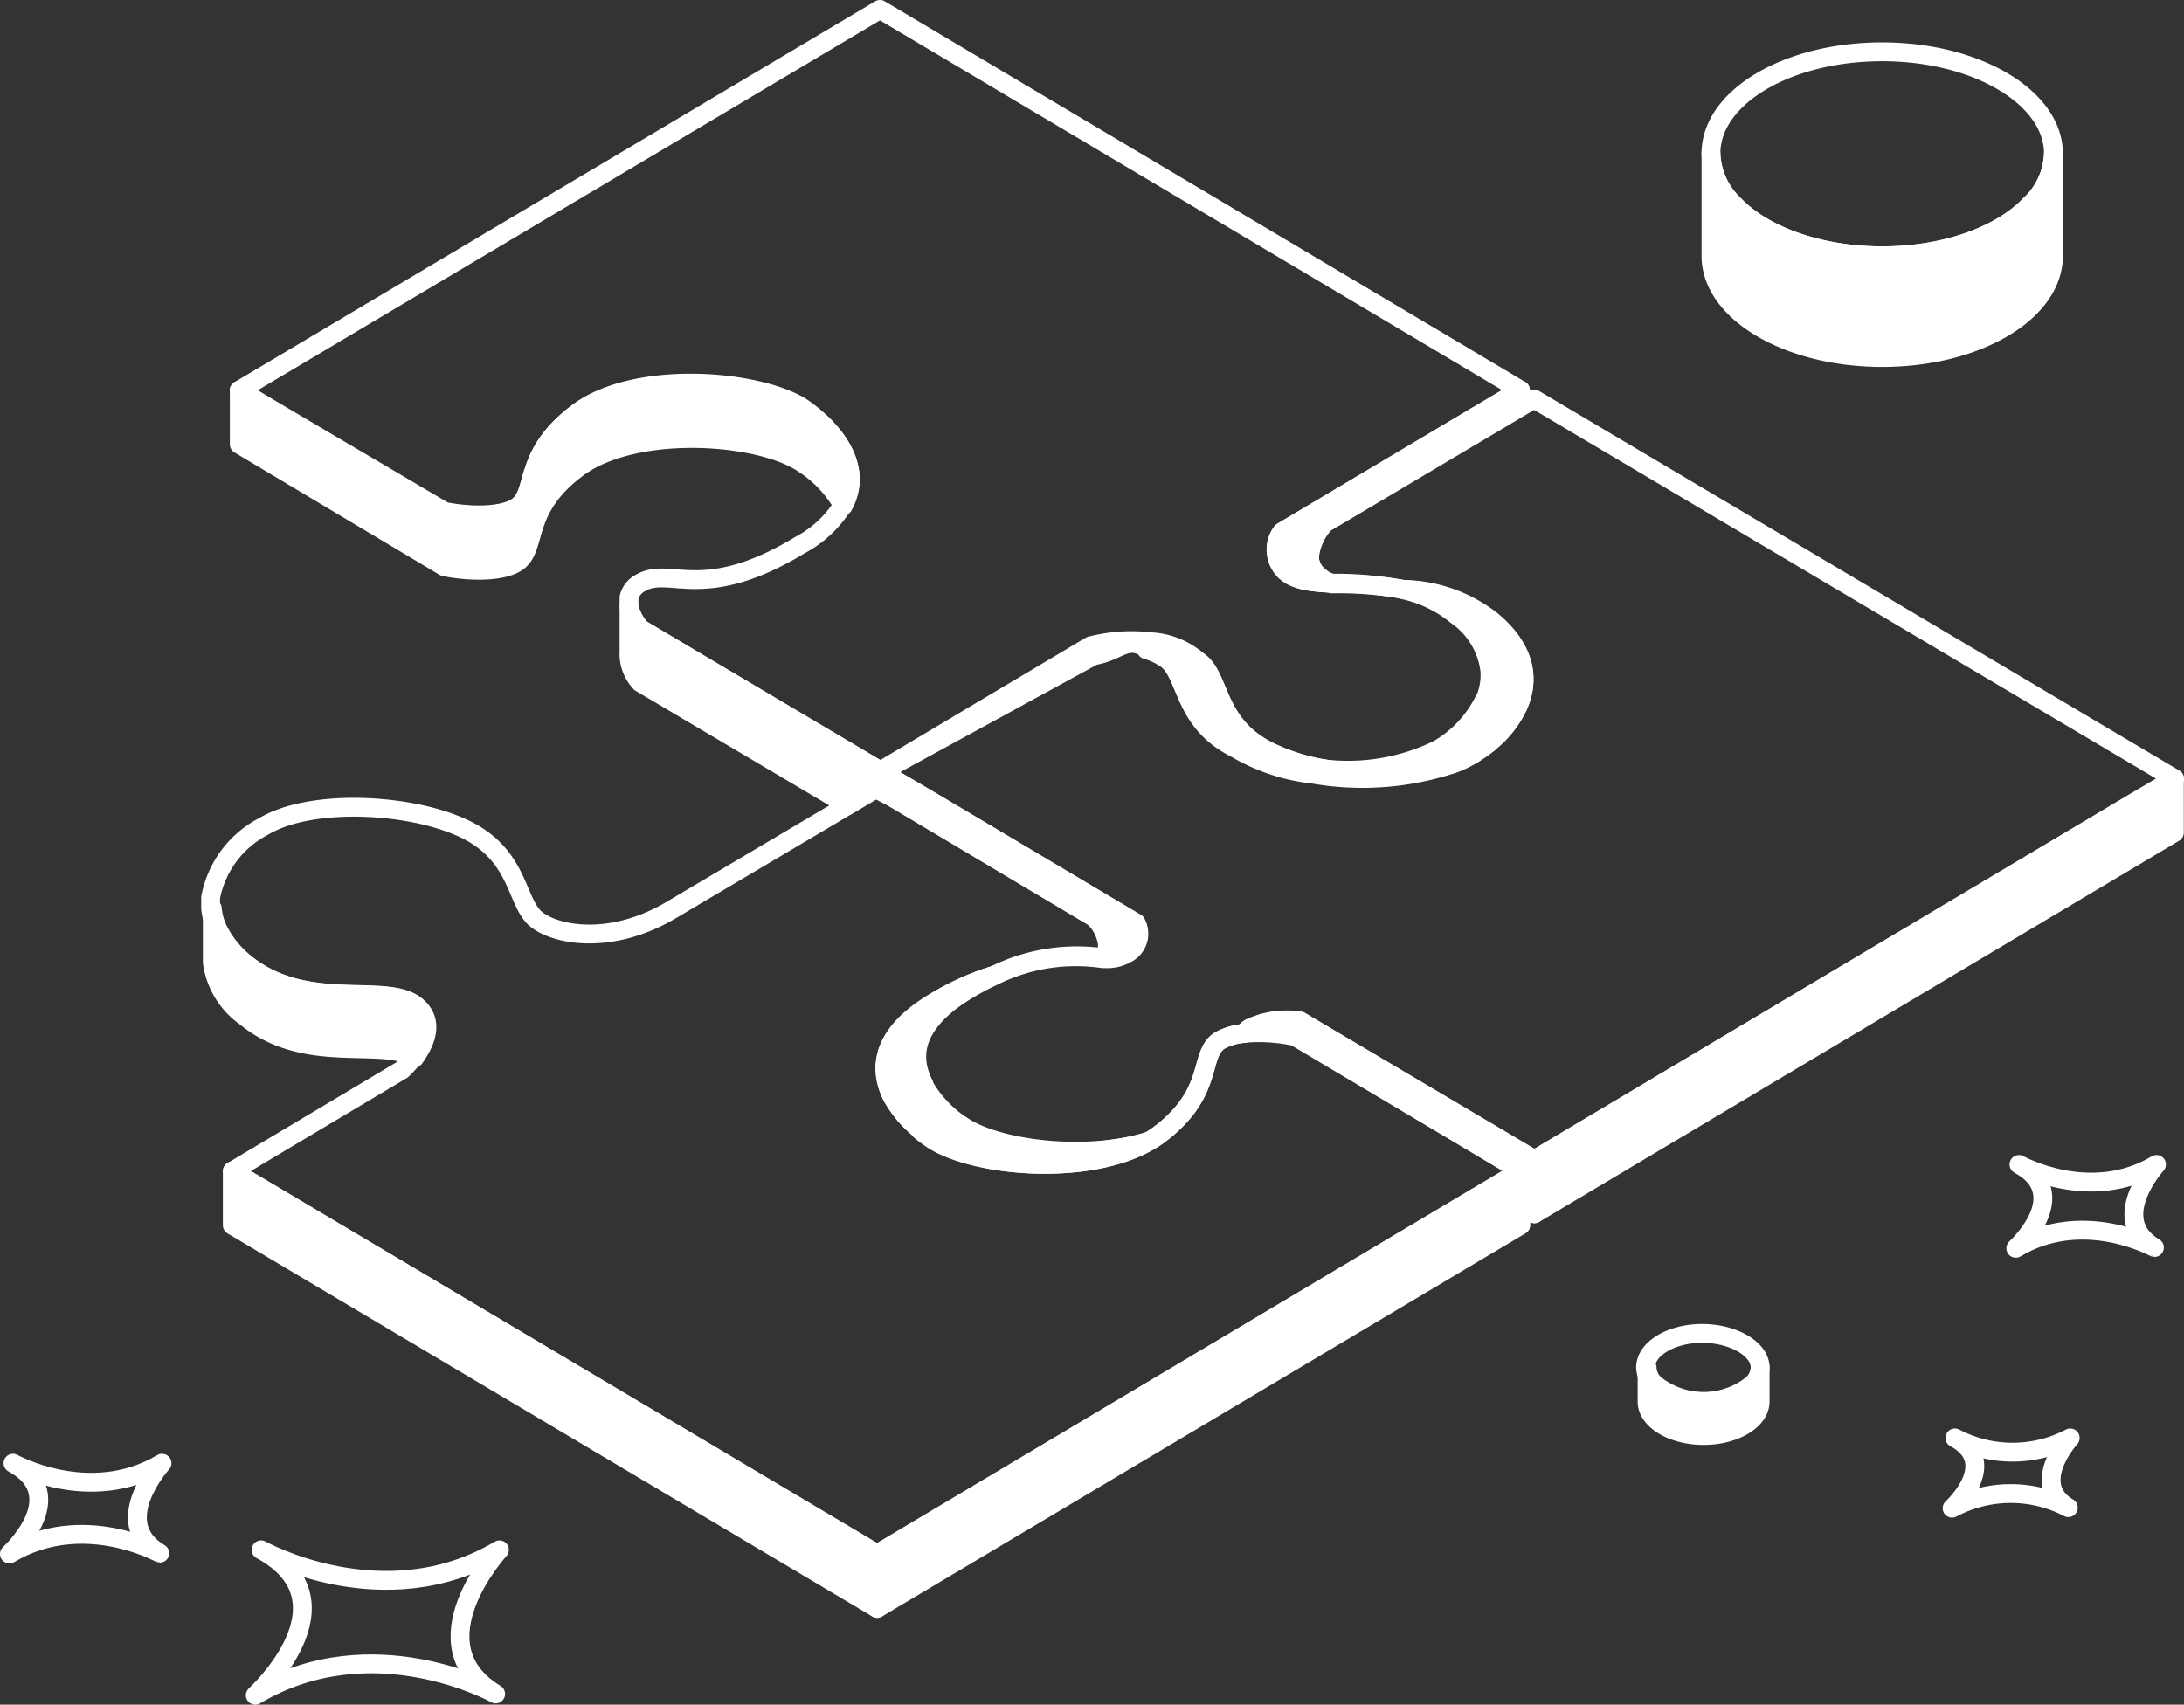 <svg viewBox="0 0 115.93 90.5" xmlns="http://www.w3.org/2000/svg"><rect x="0" y="0" width="115.93" height="90.5" fill="#333333" stroke="none"/><defs><style>.cls-1,.cls-3{fill:none;}.cls-1,.cls-2,.cls-3,.cls-4{stroke:#fff;stroke-linejoin:round;}.cls-2,.cls-4{fill:#fff;}.cls-3,.cls-4{stroke-linecap:round;}</style></defs><g data-name="Layer 2" id="Layer_2"><g data-name="Layer 1" id="Layer_1-2"><path d="M107,66.27s3.12-2.85.17-4.45c0,0,3.77,2.11,7.3,0,0,0-2.63,2.91-.11,4.41C114.34,66.23,110.57,64.13,107,66.27Z" class="cls-1"></path><path d="M103.62,80.07s2.61-2.39.15-3.73a6.58,6.58,0,0,0,6.12,0s-2.21,2.44-.1,3.7A6.62,6.62,0,0,0,103.62,80.07Z" class="cls-1"></path><path d="M.5,82.5s3.38-3.08.19-4.82c0,0,4.08,2.28,7.91,0,0,0-2.86,3.16-.12,4.78C8.48,82.46,4.39,80.18.5,82.5Z" class="cls-1"></path><path d="M13.55,90s5.41-4.94.31-7.72c0,0,6.52,3.65,12.65,0,0,0-4.57,5-.2,7.65C26.31,89.93,19.78,86.29,13.55,90Z" class="cls-1"></path><path d="M109,8.15a3.9,3.9,0,0,1-1.24,2.72c-1.55,1.62-4.49,2.71-7.85,2.71s-6.31-1.09-7.86-2.71a3.93,3.93,0,0,1-1.23-2.72c0-3,4.07-5.4,9.09-5.4S109,5.18,109,8.15Z" class="cls-1"></path><path d="M109,8.15v5.43c0,3-4.08,5.4-9.09,5.4s-9.09-2.41-9.09-5.4V8.15a3.93,3.93,0,0,0,1.23,2.72c1.55,1.62,4.49,2.71,7.86,2.71s6.3-1.09,7.85-2.71A3.9,3.9,0,0,0,109,8.15Z" class="cls-2"></path><path d="M93.43,72.6a1.27,1.27,0,0,1-.42.9,4.23,4.23,0,0,1-5.24,0,1.27,1.27,0,0,1-.42-.9c0-1,1.37-1.81,3-1.81S93.43,71.6,93.43,72.6Z" class="cls-1"></path><path d="M93.43,72.6v1.81c0,1-1.37,1.8-3,1.8s-3-.8-3-1.8V72.6a1.27,1.27,0,0,0,.42.9,4.23,4.23,0,0,0,5.24,0A1.27,1.27,0,0,0,93.43,72.6Z" class="cls-2"></path><path d="M44.76,26.86a6.43,6.43,0,0,0-2.28-2.35C40,23,33.65,22.63,30.67,24.84s-2.11,4.21-3.21,5c-.77.53-2.48.53-3.87.25L12.7,23.59V20.72l2.41,1.43,8.48,5c1.39.28,3.1.28,3.87-.25,1.1-.76.23-2.76,3.21-5s9.29-1.81,11.81-.33C43.63,22.33,46.07,24.5,44.76,26.86Z" class="cls-2"></path><path d="M80.57,37.51A5.59,5.59,0,0,1,79,39.44a3.78,3.78,0,0,0,.09-.95,3.12,3.12,0,0,0-.32-1.22,3.45,3.45,0,0,0,.32-1.3v-.3a4.16,4.16,0,0,0-1.78-3,6.72,6.72,0,0,0-2.87-1.37,7.87,7.87,0,0,1,4.63,1.6C81,34.43,81.22,36.09,80.57,37.51Z" class="cls-2"></path><path d="M79.13,38.49a3.78,3.78,0,0,1-.09.95,7.68,7.68,0,0,1-1,.66,2.84,2.84,0,0,1-.46.24,3.75,3.75,0,0,1-.5.21,14.14,14.14,0,0,1-6.86.26,10.93,10.93,0,0,0,6.07-1,6.14,6.14,0,0,0,2.47-2.59A3.12,3.12,0,0,1,79.13,38.49Z" class="cls-2"></path><path d="M46.73,40.93v1l-.2-.12L45,42.76,34,36.25a2.24,2.24,0,0,1-.61-1.69V32.22A2.76,2.76,0,0,0,34,33.38l.43.26Z" class="cls-2"></path><path d="M70.27,40.81a13,13,0,0,1-4.68-1.16c-2.84-1.41-2.55-3.89-3.69-4.73a2.19,2.19,0,0,0-.28-.19,4.25,4.25,0,0,0-.77-.32h.2a4.73,4.73,0,0,1,2.62.73c1.13.85.84,3.32,3.68,4.74A10.89,10.89,0,0,0,70.27,40.81Z" class="cls-2"></path><path d="M79.13,35.67V36a3.45,3.45,0,0,1-.32,1.3,6.14,6.14,0,0,1-2.47,2.59,10.12,10.12,0,0,1-9,0c-2.84-1.42-2.55-3.89-3.68-4.74a4.13,4.13,0,0,0-2.59-1.08,8.67,8.67,0,0,0-3.19.22L46.73,40.93,34.44,33.64,34,33.38a2.76,2.76,0,0,1-.61-1.16v-.51a1.2,1.2,0,0,1,.62-.77c1.57-.9,3.3,1.12,8.45-2a6,6,0,0,0,2.29-2.13c1.31-2.36-1.13-4.53-2.29-5.21-2.51-1.48-8.82-1.89-11.8.32s-2.11,4.21-3.21,5c-.77.54-2.49.54-3.88.26l-8.47-5L12.7,20.72,46.71.5l34,20.21L78.3,22.14l-10.25,6.1a1.59,1.59,0,0,0,.25,2.15,1.69,1.69,0,0,0,.49.28,3,3,0,0,0,.73.19,8.53,8.53,0,0,0,1.19.1,19.84,19.84,0,0,1,3.77.33,6.72,6.72,0,0,1,2.87,1.37A4.16,4.16,0,0,1,79.13,35.67Z" class="cls-3"></path><path d="M61.62,34.73a4.25,4.25,0,0,0-.77-.32h.2A5.86,5.86,0,0,1,61.62,34.73Z" class="cls-3"></path><path d="M69.51,29.45v.22a1.48,1.48,0,0,0,.15.48,1.46,1.46,0,0,0,.4.47l.14.11h0a1.75,1.75,0,0,0,.5.23,8.53,8.53,0,0,1-1.19-.1,3,3,0,0,1-.73-.19,1.69,1.69,0,0,1-.49-.28,1.59,1.59,0,0,1-.25-2.15l10.25-6.1,2.41-1.43v.86L70.32,27.74A3.11,3.11,0,0,0,69.51,29.45Z" class="cls-2"></path><path d="M59.78,50.6a2,2,0,0,1-1,.25v-.63c.4-.61-.5-1.27-.72-1.52L47.42,42.36v-1l1.71,1,.71.42L60.3,49A1.18,1.18,0,0,1,59.78,50.6Z" class="cls-2"></path><path d="M58.8,50.22v.63h-.2A1.09,1.09,0,0,0,58.8,50.22Z" class="cls-2"></path><path d="M61,60.58c-3.16,1.86-9,1.42-11.38,0a7.28,7.28,0,0,1-.76-.55A2.8,2.8,0,0,1,49,57.55a6.35,6.35,0,0,0,2.28,2.35C53.33,61.09,57.8,61.58,61,60.58Z" class="cls-2"></path><polygon points="115.42 41.34 115.42 44.2 81.45 64.44 81.45 61.57 113.02 42.77 115.42 41.34" class="cls-2"></polygon><path d="M81.45,61.57v2.87L80.73,64V62.16L68.76,55a9.1,9.1,0,0,0-2.69-.17,1.09,1.09,0,0,1,.27-.25A4.61,4.61,0,0,1,69,54.2Z" class="cls-1"></path><path d="M115.43,41.34,113,42.77,81.45,61.57,69,54.2a4.63,4.63,0,0,0-2.7.42,1,1,0,0,0-.26.25,3.12,3.12,0,0,0-1.34.4c-1.1.76-.22,2.77-3.22,5a4.26,4.26,0,0,1-.5.32,11.42,11.42,0,0,1-1.9.41c-2.91.42-6.22,0-7.8-1.09l-.4-.26-.09-.06a3.36,3.36,0,0,1-1.79-2,1.89,1.89,0,0,1-.09-.21,3.75,3.75,0,0,1-.16-.43.83.83,0,0,1-.06-.21c-.28-1.27.23-2.74,2.59-4.14a14.62,14.62,0,0,1,1.48-.79,9.82,9.82,0,0,1,5.79-.91h.21a2,2,0,0,0,1-.25A1.18,1.18,0,0,0,60.3,49L49.84,42.78l-.71-.42-1.71-1v1L46.73,42v-1l11.33-6.19c1.15-.19,1.58-.83,2.36-.6a3.61,3.61,0,0,1,.63.28h-.2a3.64,3.64,0,0,1,.77.32l.29.18c1.14.85.84,3.32,3.68,4.74A10.21,10.21,0,0,0,69.7,41.1a15.24,15.24,0,0,0,7.43-.55c.18-.06.35-.14.51-.21l.46-.24a8,8,0,0,0,.94-.67,5.36,5.36,0,0,0,1.53-1.92c.65-1.42.44-3.09-1.46-4.62a7.8,7.8,0,0,0-4.63-1.6A19.84,19.84,0,0,0,70.71,31a2.27,2.27,0,0,1-.5-.23l-.15-.11a1.5,1.5,0,0,1-.39-.47,1.27,1.27,0,0,1-.15-.48v-.23a3.11,3.11,0,0,1,.8-1.7l10.39-6.17.72-.43Z" class="cls-3"></path><path d="M80.73,62.15l-1.56.93-.86.51L46.56,82.5,14.76,63.61l-2.42-1.44,9-5.37a6.81,6.81,0,0,0,.58-.63c.55-.71,1.18-1.9.15-2.77-1.58-1.32-5.81.4-9.1-2.28a5.14,5.14,0,0,1-1.47-1.77,3.45,3.45,0,0,1-.32-1.12v-.58A5.38,5.38,0,0,1,14,43.87c2.56-1.53,8-1.22,10.81.21s2.57,3.91,3.7,4.76,4,1.31,7.09-.51L45,42.76l1.56-.92.19.11.69.41L58.08,48.7a2.53,2.53,0,0,1,.72,1.52,1.26,1.26,0,0,1-.2.63h0a9.82,9.82,0,0,0-5.79.91,13.86,13.86,0,0,0-3.16,1.44c-2.91,1.73-3,3.57-2.3,5A6,6,0,0,0,48.88,60a7.28,7.28,0,0,0,.76.55C52,62,57.86,62.44,61,60.58a4.26,4.26,0,0,0,.5-.32c3-2.22,2.12-4.23,3.22-5a3.12,3.12,0,0,1,1.34-.4,9.05,9.05,0,0,1,2.68.17Z" class="cls-3"></path><polygon points="80.73 62.16 80.73 65.04 46.56 85.39 46.56 82.51 78.31 63.6 79.17 63.09 80.73 62.16" class="cls-4"></polygon><polygon points="46.56 82.51 46.56 85.39 12.33 65.05 12.33 62.17 14.76 63.61 46.56 82.51" class="cls-4"></polygon><path d="M22,56.17c-1.68-1.11-5.76.44-8.95-2.17a4.25,4.25,0,0,1-1.78-2.9V48.23a3.25,3.25,0,0,0,.31,1.13A5.36,5.36,0,0,0,13,51.12c3.29,2.69,7.53,1,9.1,2.28C23.14,54.27,22.51,55.46,22,56.17Z" class="cls-4"></path><path d="M52.8,51.77a14.62,14.62,0,0,0-1.48.79C49,54,48.45,55.43,48.73,56.7a3.49,3.49,0,0,0,.31.85A2.8,2.8,0,0,0,48.88,60a6,6,0,0,1-1.54-1.82c-.72-1.44-.61-3.28,2.3-5A13.86,13.86,0,0,1,52.8,51.77Z" class="cls-4"></path><path d="M58.8,50.22v.63h-.2A1.09,1.09,0,0,0,58.8,50.22Z" class="cls-4"></path></g></g></svg>